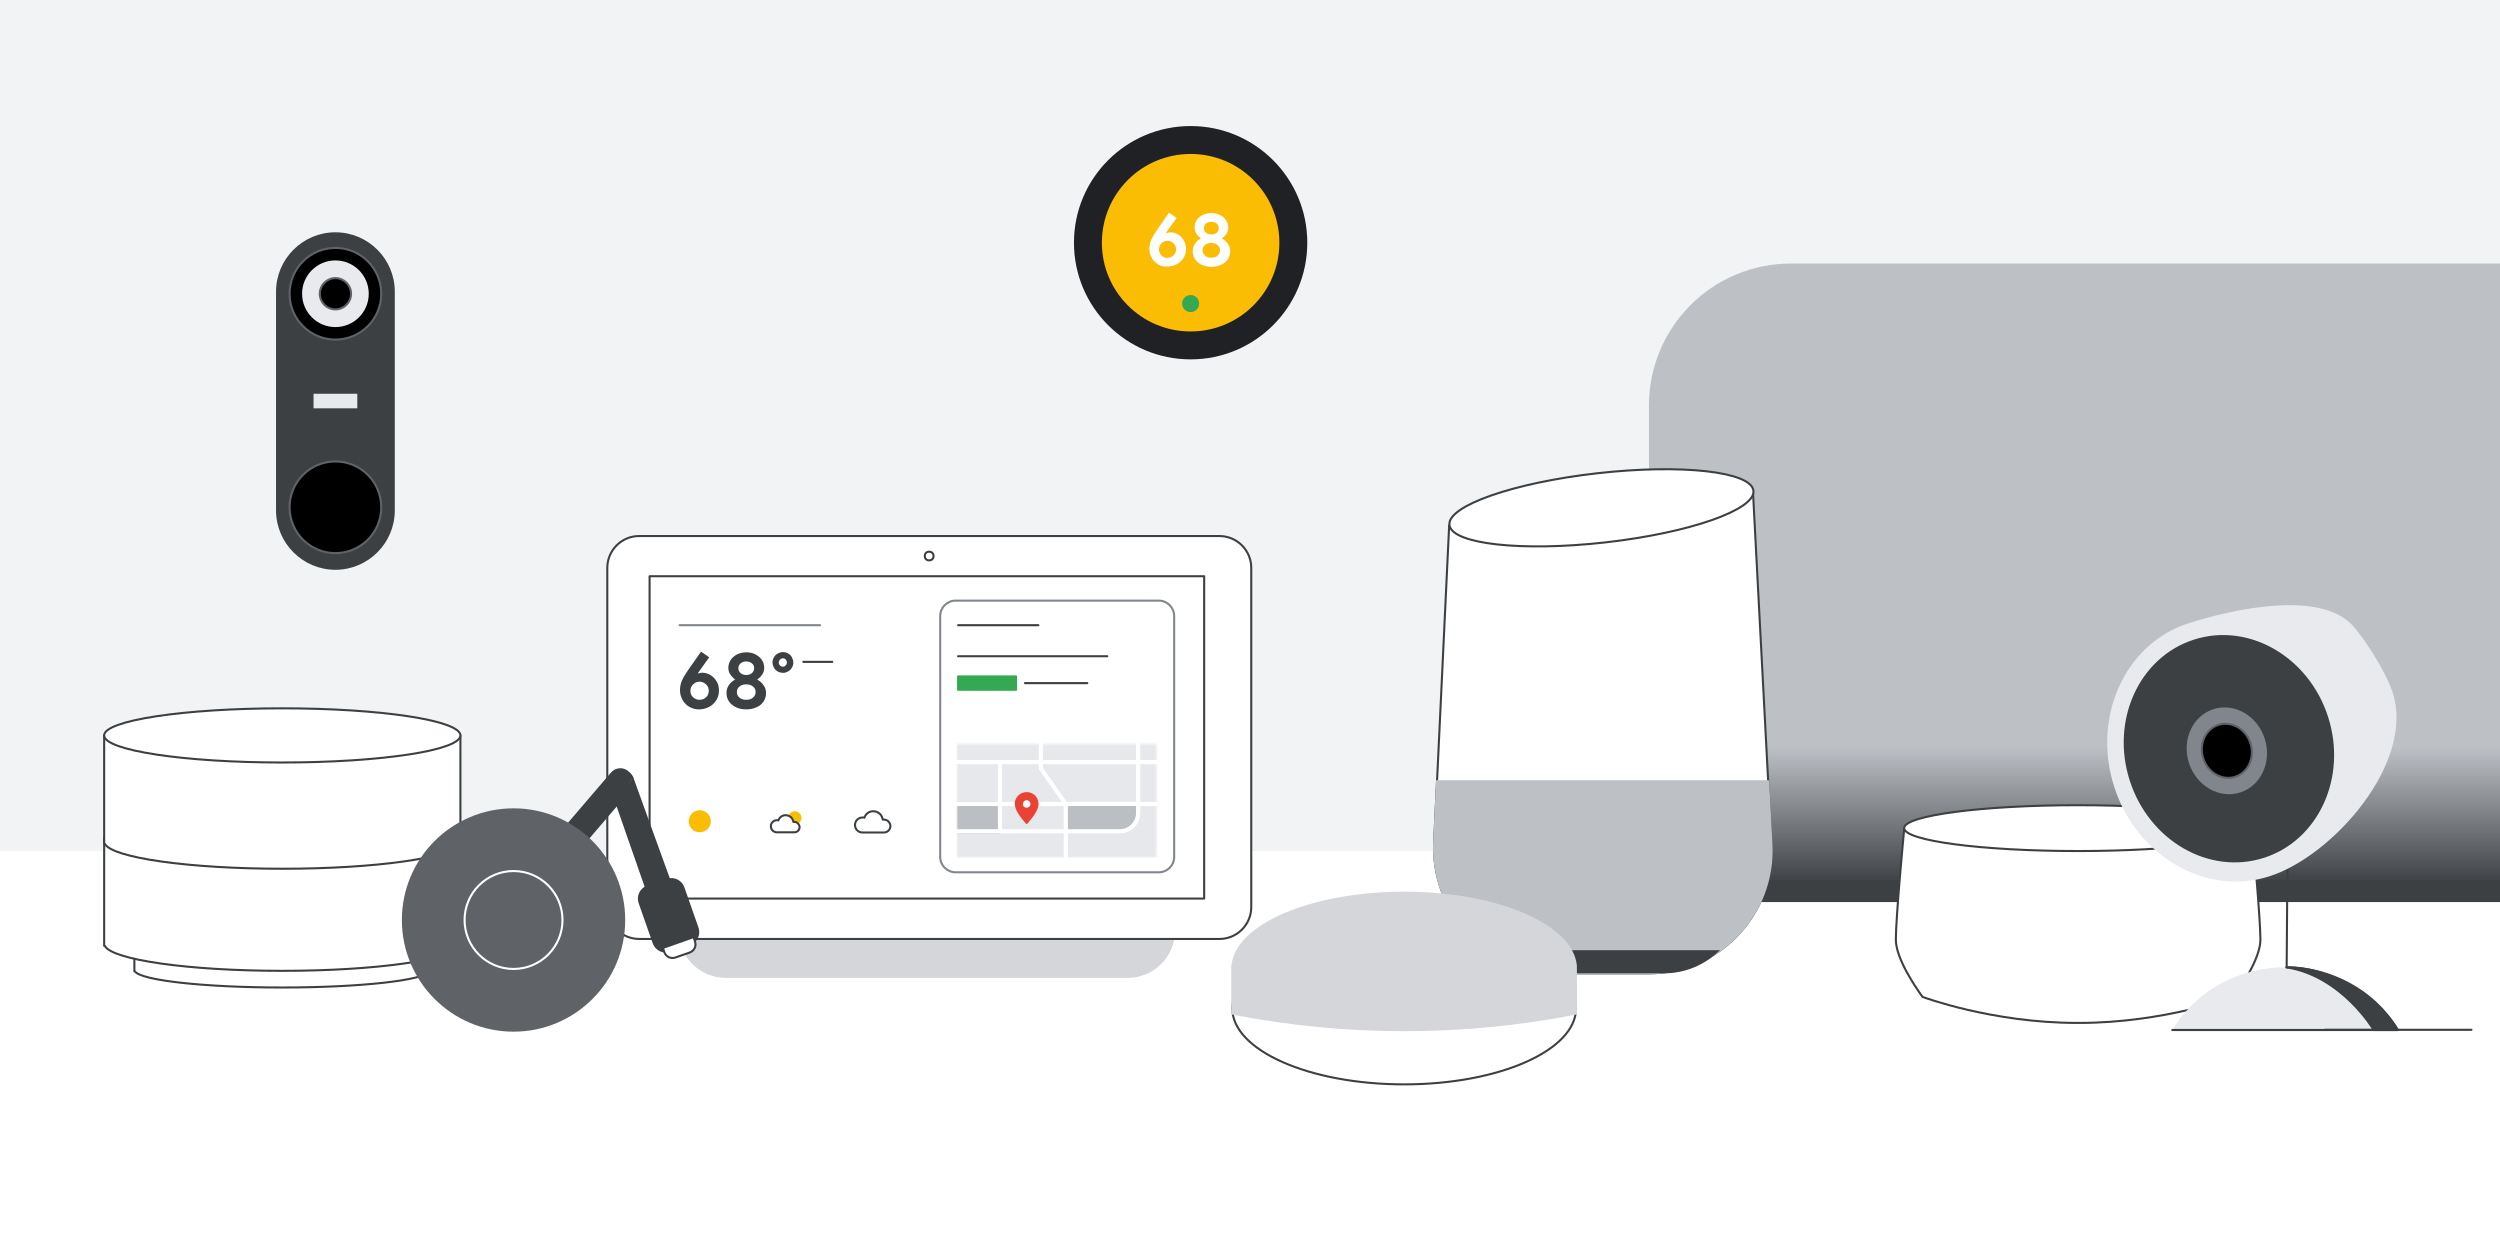<?xml version="1.0" encoding="utf-8"?>
<!-- Generator: Adobe Illustrator 24.0.0, SVG Export Plug-In . SVG Version: 6.00 Build 0)  -->
<svg version="1.1" id="Layer_1" xmlns="http://www.w3.org/2000/svg" xmlns:xlink="http://www.w3.org/1999/xlink" x="0px" y="0px"
	 viewBox="0 0 1200 600" style="enable-background:new 0 0 1200 600;" xml:space="preserve">
<style type="text/css">
	.st0{fill:#FFFFFF;}
	.st1{fill:#F1F3F4;}
	.st2{fill:#3D4043;stroke:#3D4043;stroke-linecap:round;stroke-linejoin:round;stroke-miterlimit:10;}
	.st3{fill:#BDC1C6;}
	.st4{fill:url(#SVGID_1_);}
	.st5{fill:#D2E3FC;}
	.st6{fill:#FBBC04;}
	.st7{clip-path:url(#SVGID_3_);}
	.st8{fill:#80868B;}
	.st9{clip-path:url(#SVGID_5_);}
	.st10{fill:#2A2C32;}
	.st11{clip-path:url(#SVGID_7_);}
	.st12{fill:#34A853;}
	.st13{fill:#E0E1E5;}
	.st14{fill:#4E85EB;}
	.st15{fill:#4285F4;}
	.st16{opacity:0.35;clip-path:url(#SVGID_7_);}
	.st17{clip-path:url(#SVGID_9_);fill:#FFFFFF;}
	.st18{clip-path:url(#SVGID_9_);fill:#FDFDFD;}
	.st19{clip-path:url(#SVGID_9_);fill:#FCFCFC;}
	.st20{clip-path:url(#SVGID_9_);fill:#FBFBFB;}
	.st21{clip-path:url(#SVGID_9_);fill:#FAFAFB;}
	.st22{clip-path:url(#SVGID_9_);fill:#F9F9FA;}
	.st23{clip-path:url(#SVGID_9_);fill:#F8F8F9;}
	.st24{clip-path:url(#SVGID_9_);fill:#F7F7F8;}
	.st25{clip-path:url(#SVGID_9_);fill:#F6F6F7;}
	.st26{clip-path:url(#SVGID_9_);fill:#F5F5F6;}
	.st27{clip-path:url(#SVGID_9_);fill:#F4F4F5;}
	.st28{clip-path:url(#SVGID_9_);fill:#F3F4F4;}
	.st29{clip-path:url(#SVGID_9_);fill:#F2F3F4;}
	.st30{clip-path:url(#SVGID_9_);fill:#F1F2F3;}
	.st31{clip-path:url(#SVGID_9_);fill:#F0F1F2;}
	.st32{clip-path:url(#SVGID_9_);fill:#EFF0F1;}
	.st33{clip-path:url(#SVGID_9_);fill:#EEEFF0;}
	.st34{clip-path:url(#SVGID_9_);fill:#EDEEEF;}
	.st35{clip-path:url(#SVGID_9_);fill:#ECEDEE;}
	.st36{clip-path:url(#SVGID_9_);fill:#EBECED;}
	.st37{clip-path:url(#SVGID_9_);fill:#EAEBED;}
	.st38{clip-path:url(#SVGID_9_);fill:#E9EAEC;}
	.st39{clip-path:url(#SVGID_9_);fill:#E8E9EB;}
	.st40{clip-path:url(#SVGID_9_);fill:#E7E8EA;}
	.st41{clip-path:url(#SVGID_9_);fill:#E6E7E9;}
	.st42{clip-path:url(#SVGID_9_);fill:#E5E6E8;}
	.st43{clip-path:url(#SVGID_9_);fill:#E4E5E7;}
	.st44{clip-path:url(#SVGID_9_);fill:#E3E4E6;}
	.st45{clip-path:url(#SVGID_9_);fill:#E2E3E6;}
	.st46{clip-path:url(#SVGID_9_);fill:#E1E2E5;}
	.st47{clip-path:url(#SVGID_9_);fill:#E0E1E4;}
	.st48{clip-path:url(#SVGID_9_);fill:#DFE1E3;}
	.st49{clip-path:url(#SVGID_9_);fill:#DEE0E2;}
	.st50{clip-path:url(#SVGID_9_);fill:#DDDFE1;}
	.st51{clip-path:url(#SVGID_9_);fill:#DCDEE0;}
	.st52{clip-path:url(#SVGID_9_);fill:#DBDDDF;}
	.st53{clip-path:url(#SVGID_9_);fill:#DADCDF;}
	.st54{clip-path:url(#SVGID_9_);fill:#D9DBDE;}
	.st55{clip-path:url(#SVGID_9_);fill:#D8DADD;}
	.st56{clip-path:url(#SVGID_9_);fill:#D7D9DC;}
	.st57{clip-path:url(#SVGID_9_);fill:#D6D8DB;}
	.st58{clip-path:url(#SVGID_9_);fill:#D5D7DA;}
	.st59{clip-path:url(#SVGID_9_);fill:#D4D6D9;}
	.st60{clip-path:url(#SVGID_9_);fill:#D3D5D8;}
	.st61{clip-path:url(#SVGID_9_);fill:#D2D4D8;}
	.st62{clip-path:url(#SVGID_9_);fill:#D1D3D7;}
	.st63{clip-path:url(#SVGID_9_);fill:#D0D2D6;}
	.st64{clip-path:url(#SVGID_9_);fill:#CFD1D5;}
	.st65{clip-path:url(#SVGID_9_);fill:#CED0D4;}
	.st66{clip-path:url(#SVGID_9_);fill:#CDCFD3;}
	.st67{clip-path:url(#SVGID_9_);fill:#CCCED2;}
	.st68{clip-path:url(#SVGID_9_);fill:#CBCDD1;}
	.st69{clip-path:url(#SVGID_9_);fill:#CACDD1;}
	.st70{clip-path:url(#SVGID_9_);fill:#C9CCD0;}
	.st71{clip-path:url(#SVGID_9_);fill:#C8CBCF;}
	.st72{clip-path:url(#SVGID_9_);fill:#C7CACE;}
	.st73{clip-path:url(#SVGID_9_);fill:#C6C9CD;}
	.st74{clip-path:url(#SVGID_9_);fill:#C5C8CC;}
	.st75{clip-path:url(#SVGID_9_);fill:#C4C7CB;}
	.st76{clip-path:url(#SVGID_9_);fill:#C3C6CA;}
	.st77{clip-path:url(#SVGID_9_);fill:#C2C5C9;}
	.st78{clip-path:url(#SVGID_9_);fill:#C1C4C8;}
	.st79{clip-path:url(#SVGID_9_);fill:#C0C3C7;}
	.st80{clip-path:url(#SVGID_9_);fill:#BFC2C6;}
	.st81{clip-path:url(#SVGID_9_);fill:#BEC1C5;}
	.st82{clip-path:url(#SVGID_9_);fill:#BDC0C4;}
	.st83{clip-path:url(#SVGID_9_);fill:#BCBFC3;}
	.st84{clip-path:url(#SVGID_9_);fill:#BBBEC2;}
	.st85{clip-path:url(#SVGID_9_);fill:#BABDC2;}
	.st86{clip-path:url(#SVGID_9_);fill:#B9BCC1;}
	.st87{clip-path:url(#SVGID_9_);fill:#B8BBC0;}
	.st88{clip-path:url(#SVGID_9_);fill:#B7BABF;}
	.st89{clip-path:url(#SVGID_9_);fill:#B6B9BE;}
	.st90{clip-path:url(#SVGID_9_);fill:#B5B9BD;}
	.st91{clip-path:url(#SVGID_9_);fill:#B4B8BC;}
	.st92{clip-path:url(#SVGID_9_);fill:#B3B7BB;}
	.st93{clip-path:url(#SVGID_9_);fill:#B2B6BB;}
	.st94{clip-path:url(#SVGID_9_);fill:#B1B5BA;}
	.st95{clip-path:url(#SVGID_9_);fill:#B0B4B9;}
	.st96{clip-path:url(#SVGID_9_);fill:#AFB3B8;}
	.st97{clip-path:url(#SVGID_9_);fill:#AEB2B7;}
	.st98{clip-path:url(#SVGID_9_);fill:#ADB1B6;}
	.st99{clip-path:url(#SVGID_9_);fill:#ACB0B5;}
	.st100{clip-path:url(#SVGID_9_);fill:#ABAFB4;}
	.st101{clip-path:url(#SVGID_9_);fill:#AAAEB4;}
	.st102{clip-path:url(#SVGID_9_);fill:#A9ADB3;}
	.st103{clip-path:url(#SVGID_9_);fill:#A8ACB2;}
	.st104{clip-path:url(#SVGID_9_);fill:#A7ABB1;}
	.st105{clip-path:url(#SVGID_9_);fill:#A6AAB0;}
	.st106{clip-path:url(#SVGID_9_);fill:#A5A9AF;}
	.st107{clip-path:url(#SVGID_9_);fill:#A4A8AE;}
	.st108{clip-path:url(#SVGID_9_);fill:#A3A7AD;}
	.st109{clip-path:url(#SVGID_9_);fill:#A2A6AD;}
	.st110{clip-path:url(#SVGID_9_);fill:#A1A6AC;}
	.st111{clip-path:url(#SVGID_9_);fill:#A0A5AB;}
	.st112{clip-path:url(#SVGID_9_);fill:#9FA4AA;}
	.st113{clip-path:url(#SVGID_9_);fill:#9EA3A9;}
	.st114{clip-path:url(#SVGID_9_);fill:#9DA2A8;}
	.st115{clip-path:url(#SVGID_9_);fill:#9CA1A7;}
	.st116{clip-path:url(#SVGID_9_);fill:#9BA0A6;}
	.st117{clip-path:url(#SVGID_9_);fill:#9A9FA6;}
	.st118{clip-path:url(#SVGID_9_);fill:#999EA5;}
	.st119{clip-path:url(#SVGID_9_);fill:#989DA4;}
	.st120{clip-path:url(#SVGID_9_);fill:#979CA3;}
	.st121{clip-path:url(#SVGID_11_);fill:#FFFFFF;}
	.st122{clip-path:url(#SVGID_11_);fill:#FDFDFD;}
	.st123{clip-path:url(#SVGID_11_);fill:#FCFCFC;}
	.st124{clip-path:url(#SVGID_11_);fill:#FBFBFB;}
	.st125{clip-path:url(#SVGID_11_);fill:#FAFAFB;}
	.st126{clip-path:url(#SVGID_11_);fill:#F9F9FA;}
	.st127{clip-path:url(#SVGID_11_);fill:#F8F8F9;}
	.st128{clip-path:url(#SVGID_11_);fill:#F7F7F8;}
	.st129{clip-path:url(#SVGID_11_);fill:#F6F6F7;}
	.st130{clip-path:url(#SVGID_11_);fill:#F5F5F6;}
	.st131{clip-path:url(#SVGID_11_);fill:#F4F4F5;}
	.st132{clip-path:url(#SVGID_11_);fill:#F3F4F4;}
	.st133{clip-path:url(#SVGID_11_);fill:#F2F3F4;}
	.st134{clip-path:url(#SVGID_11_);fill:#F1F2F3;}
	.st135{clip-path:url(#SVGID_11_);fill:#F0F1F2;}
	.st136{clip-path:url(#SVGID_11_);fill:#EFF0F1;}
	.st137{clip-path:url(#SVGID_11_);fill:#EEEFF0;}
	.st138{clip-path:url(#SVGID_11_);fill:#EDEEEF;}
	.st139{clip-path:url(#SVGID_11_);fill:#ECEDEE;}
	.st140{clip-path:url(#SVGID_11_);fill:#EBECED;}
	.st141{clip-path:url(#SVGID_11_);fill:#EAEBED;}
	.st142{clip-path:url(#SVGID_11_);fill:#E9EAEC;}
	.st143{clip-path:url(#SVGID_11_);fill:#E8E9EB;}
	.st144{clip-path:url(#SVGID_11_);fill:#E7E8EA;}
	.st145{clip-path:url(#SVGID_11_);fill:#E6E7E9;}
	.st146{clip-path:url(#SVGID_11_);fill:#E5E6E8;}
	.st147{clip-path:url(#SVGID_11_);fill:#E4E5E7;}
	.st148{clip-path:url(#SVGID_11_);fill:#E3E4E6;}
	.st149{clip-path:url(#SVGID_11_);fill:#E2E3E6;}
	.st150{clip-path:url(#SVGID_11_);fill:#E1E2E5;}
	.st151{clip-path:url(#SVGID_11_);fill:#E0E1E4;}
	.st152{clip-path:url(#SVGID_11_);fill:#DFE1E3;}
	.st153{clip-path:url(#SVGID_11_);fill:#DEE0E2;}
	.st154{clip-path:url(#SVGID_11_);fill:#DDDFE1;}
	.st155{clip-path:url(#SVGID_11_);fill:#DCDEE0;}
	.st156{clip-path:url(#SVGID_11_);fill:#DBDDDF;}
	.st157{clip-path:url(#SVGID_11_);fill:#DADCDF;}
	.st158{clip-path:url(#SVGID_11_);fill:#D9DBDE;}
	.st159{clip-path:url(#SVGID_11_);fill:#D8DADD;}
	.st160{clip-path:url(#SVGID_11_);fill:#D7D9DC;}
	.st161{clip-path:url(#SVGID_11_);fill:#D6D8DB;}
	.st162{clip-path:url(#SVGID_11_);fill:#D5D7DA;}
	.st163{clip-path:url(#SVGID_11_);fill:#D4D6D9;}
	.st164{clip-path:url(#SVGID_11_);fill:#D3D5D8;}
	.st165{clip-path:url(#SVGID_11_);fill:#D2D4D8;}
	.st166{clip-path:url(#SVGID_11_);fill:#D1D3D7;}
	.st167{clip-path:url(#SVGID_11_);fill:#D0D2D6;}
	.st168{clip-path:url(#SVGID_11_);fill:#CFD1D5;}
	.st169{clip-path:url(#SVGID_11_);fill:#CED0D4;}
	.st170{clip-path:url(#SVGID_11_);fill:#CDCFD3;}
	.st171{clip-path:url(#SVGID_11_);fill:#CCCED2;}
	.st172{clip-path:url(#SVGID_11_);fill:#CBCDD1;}
	.st173{clip-path:url(#SVGID_11_);fill:#CACDD1;}
	.st174{clip-path:url(#SVGID_11_);fill:#C9CCD0;}
	.st175{clip-path:url(#SVGID_11_);fill:#C8CBCF;}
	.st176{clip-path:url(#SVGID_11_);fill:#C7CACE;}
	.st177{clip-path:url(#SVGID_11_);fill:#C6C9CD;}
	.st178{clip-path:url(#SVGID_11_);fill:#C5C8CC;}
	.st179{clip-path:url(#SVGID_11_);fill:#C4C7CB;}
	.st180{clip-path:url(#SVGID_11_);fill:#C3C6CA;}
	.st181{clip-path:url(#SVGID_11_);fill:#C2C5C9;}
	.st182{clip-path:url(#SVGID_11_);fill:#C1C4C8;}
	.st183{clip-path:url(#SVGID_11_);fill:#C0C3C7;}
	.st184{clip-path:url(#SVGID_11_);fill:#BFC2C6;}
	.st185{clip-path:url(#SVGID_11_);fill:#BEC1C5;}
	.st186{clip-path:url(#SVGID_11_);fill:#BDC0C4;}
	.st187{clip-path:url(#SVGID_11_);fill:#BCBFC3;}
	.st188{clip-path:url(#SVGID_11_);fill:#BBBEC2;}
	.st189{clip-path:url(#SVGID_11_);fill:#BABDC2;}
	.st190{clip-path:url(#SVGID_11_);fill:#B9BCC1;}
	.st191{clip-path:url(#SVGID_11_);fill:#B8BBC0;}
	.st192{clip-path:url(#SVGID_11_);fill:#B7BABF;}
	.st193{clip-path:url(#SVGID_11_);fill:#B6B9BE;}
	.st194{clip-path:url(#SVGID_11_);fill:#B5B9BD;}
	.st195{clip-path:url(#SVGID_11_);fill:#B4B8BC;}
	.st196{clip-path:url(#SVGID_11_);fill:#B3B7BB;}
	.st197{clip-path:url(#SVGID_11_);fill:#B2B6BB;}
	.st198{clip-path:url(#SVGID_11_);fill:#B1B5BA;}
	.st199{clip-path:url(#SVGID_11_);fill:#B0B4B9;}
	.st200{clip-path:url(#SVGID_11_);fill:#AFB3B8;}
	.st201{clip-path:url(#SVGID_11_);fill:#AEB2B7;}
	.st202{clip-path:url(#SVGID_11_);fill:#ADB1B6;}
	.st203{clip-path:url(#SVGID_11_);fill:#ACB0B5;}
	.st204{clip-path:url(#SVGID_11_);fill:#ABAFB4;}
	.st205{clip-path:url(#SVGID_11_);fill:#AAAEB4;}
	.st206{clip-path:url(#SVGID_11_);fill:#A9ADB3;}
	.st207{clip-path:url(#SVGID_11_);fill:#A8ACB2;}
	.st208{clip-path:url(#SVGID_11_);fill:#A7ABB1;}
	.st209{clip-path:url(#SVGID_11_);fill:#A6AAB0;}
	.st210{clip-path:url(#SVGID_11_);fill:#A5A9AF;}
	.st211{clip-path:url(#SVGID_11_);fill:#A4A8AE;}
	.st212{clip-path:url(#SVGID_11_);fill:#A3A7AD;}
	.st213{clip-path:url(#SVGID_11_);fill:#A2A6AD;}
	.st214{clip-path:url(#SVGID_11_);fill:#A1A6AC;}
	.st215{clip-path:url(#SVGID_11_);fill:#A0A5AB;}
	.st216{clip-path:url(#SVGID_11_);fill:#9FA4AA;}
	.st217{clip-path:url(#SVGID_11_);fill:#9EA3A9;}
	.st218{clip-path:url(#SVGID_11_);fill:#9DA2A8;}
	.st219{clip-path:url(#SVGID_11_);fill:#9CA1A7;}
	.st220{clip-path:url(#SVGID_11_);fill:#9BA0A6;}
	.st221{clip-path:url(#SVGID_11_);fill:#9A9FA6;}
	.st222{clip-path:url(#SVGID_11_);fill:#999EA5;}
	.st223{clip-path:url(#SVGID_11_);fill:#989DA4;}
	.st224{clip-path:url(#SVGID_11_);fill:#979CA3;}
	.st225{fill:#FFFFFF;stroke:#3C4043;stroke-linecap:round;stroke-linejoin:round;stroke-miterlimit:10;}
	.st226{fill:#EA4335;}
	.st227{fill:#FFFFFF;stroke:#FFFFFF;stroke-linecap:round;stroke-linejoin:round;}
	.st228{fill:#E8EAED;}
	.st229{fill:none;stroke:#BBBFC4;stroke-linecap:round;stroke-linejoin:round;}
	.st230{fill:#FFFFFF;stroke:#BBBFC4;stroke-linecap:round;stroke-linejoin:round;}
	.st231{fill:#3C4043;}
	.st232{fill:#5F6368;}
	.st233{fill:#E8EAED;stroke:#BBBFC4;stroke-linecap:round;stroke-linejoin:round;}
	.st234{fill:#B3B3B3;stroke:#BBBFC4;stroke-linecap:round;stroke-linejoin:round;}
	.st235{clip-path:url(#SVGID_13_);fill:#B3B3B3;stroke:#BBBFC4;stroke-linecap:round;stroke-linejoin:round;}
	.st236{clip-path:url(#SVGID_13_);fill:#666666;}
	.st237{clip-path:url(#SVGID_13_);fill:#D2E3FC;}
	.st238{clip-path:url(#SVGID_13_);}
	.st239{clip-path:url(#SVGID_15_);fill:#FFFFFF;}
	.st240{fill:#FFFFFF;stroke:#3C4043;stroke-linecap:round;stroke-linejoin:round;}
	.st241{fill-rule:evenodd;clip-rule:evenodd;fill:#4E85EB;}
	.st242{fill-rule:evenodd;clip-rule:evenodd;fill:#58A35C;}
	.st243{fill-rule:evenodd;clip-rule:evenodd;fill:#F1BB41;}
	.st244{fill-rule:evenodd;clip-rule:evenodd;fill:#D75040;}
	.st245{fill:none;stroke:#3D4043;stroke-linecap:round;stroke-linejoin:round;}
	.st246{fill:#FFFFFF;stroke:#3D4043;stroke-linecap:round;stroke-linejoin:round;}
	.st247{fill:#FFFFFF;stroke:#3D4043;stroke-linecap:round;stroke-linejoin:round;stroke-miterlimit:10;}
	.st248{fill:none;stroke:#3D4043;stroke-linecap:round;stroke-linejoin:round;stroke-miterlimit:10;}
	.st249{fill:#3C4043;stroke:#3C4043;stroke-linecap:round;stroke-linejoin:round;stroke-miterlimit:10;}
	.st250{fill:none;stroke:#FFFFFF;stroke-miterlimit:10;}
	.st251{fill:#FAD2CF;}
	.st252{fill:#DADCE0;}
	.st253{fill:#9AA0A6;}
	.st254{fill:#202124;}
	.st255{fill:#AECBFA;}
	.st256{fill:#669DF6;}
	.st257{fill:#1967D2;}
	.st258{fill:#185ABC;}
	.st259{fill:#174EA6;}
	.st260{fill:#F6AEA9;}
	.st261{fill:#EE675C;}
	.st262{fill:#C5221F;}
	.st263{fill:#B31412;}
	.st264{fill:#A50E0E;}
	.st265{fill:#F8BB16;}
	.st266{fill:#FEEFC3;}
	.st267{fill:#FDE293;}
	.st268{fill:#FBC731;}
	.st269{fill:#F29900;}
	.st270{fill:#EA8600;}
	.st271{fill:#E37400;}
	.st272{fill:#33A852;}
	.st273{fill:#CEEAD6;}
	.st274{fill:#A8DAB5;}
	.st275{fill:#5BB974;}
	.st276{fill:#188038;}
	.st277{fill:#137333;}
	.st278{fill:#0D652D;}
	.st279{stroke:#5F6368;stroke-miterlimit:10;}
	.st280{fill:#8AB4F8;}
	.st281{fill:#F28B82;}
	.st282{fill:#FDD663;}
	.st283{fill:#81C995;}
	.st284{fill:#BDC1C6;stroke:#BDC1C6;stroke-linecap:round;stroke-linejoin:round;stroke-miterlimit:10;}
	.st285{fill:#D5D6DA;stroke:#D5D6DA;stroke-linecap:round;stroke-linejoin:round;stroke-miterlimit:10;}
	.st286{fill:#FFFFFF;stroke:#80868B;stroke-miterlimit:10;}
	.st287{fill:#E6E8EB;filter:url(#Adobe_OpacityMaskFilter);}
	.st288{mask:url(#mask17_1_);}
	.st289{fill:#E6E8EB;}
	.st290{fill:#BBBFC4;}
	.st291{fill:none;stroke:#FFFFFF;stroke-width:2;}
	.st292{fill:#EA4335;stroke:#EA4335;stroke-linecap:round;stroke-linejoin:round;}
	.st293{fill:#34A853;stroke:#34A853;stroke-linecap:round;stroke-linejoin:round;}
	.st294{fill:none;stroke:#80868B;stroke-linecap:round;stroke-linejoin:round;stroke-miterlimit:10;}
</style>
<rect x="-5.5" y="-11.5" class="st0" width="1211" height="616"/>
<rect x="-5.5" y="-10.5" class="st1" width="1211" height="419"/>
<g>
	<rect x="824.5" y="421.5" class="st2" width="404" height="11"/>
	<path class="st3" d="M1228.5,126.5H859.6c-37.6,0-68.1,30.5-68.1,68.1v227.9h437V126.5z"/>
	<linearGradient id="SVGID_1_" gradientUnits="userSpaceOnUse" x1="1026.5" y1="358.533" x2="1026.5" y2="424.418">
		<stop  offset="0" style="stop-color:#3D4043;stop-opacity:0"/>
		<stop  offset="1" style="stop-color:#3D4043"/>
	</linearGradient>
	<rect x="824.5" y="338" class="st4" width="404" height="87.5"/>
</g>
<g>
	<circle class="st254" cx="571.5" cy="116.5" r="56"/>
	<circle class="st6" cx="571.5" cy="116.5" r="42.6"/>
	<circle class="st12" cx="571.5" cy="145.7" r="4.1"/>
	<g>
		<path class="st0" d="M555.9,126.9c-1.3-0.8-2.4-1.8-3.1-3.2c-0.7-1.3-1.1-2.7-1.1-4.3c0-1.5,0.3-3,0.9-4.3
			c0.6-1.3,1.5-2.8,2.6-4.5l5.9-8.5l3.7,2.5l-5.1,7.1l0.2,0.2c0.6-0.2,1.2-0.4,1.9-0.4c1.2,0,2.4,0.3,3.6,1c1.1,0.7,2.1,1.6,2.8,2.9
			c0.7,1.2,1.1,2.6,1.1,4.1c0,1.6-0.4,3-1.2,4.3c-0.8,1.3-1.9,2.3-3.2,3s-2.8,1.1-4.3,1.1C558.8,128.1,557.3,127.7,555.9,126.9z
			 M563.3,122.6c0.8-0.8,1.2-1.7,1.2-2.9s-0.4-2.2-1.2-2.9c-0.8-0.8-1.8-1.2-2.9-1.2c-1.1,0-2.1,0.4-2.9,1.2
			c-0.8,0.8-1.2,1.8-1.2,2.9s0.4,2.1,1.2,2.9c0.8,0.8,1.8,1.2,2.9,1.2C561.5,123.7,562.5,123.4,563.3,122.6z"/>
		<path class="st0" d="M576.8,127.1c-1.4-0.6-2.4-1.5-3.2-2.7s-1.1-2.4-1.1-3.8c0-1.3,0.4-2.5,1.1-3.6s1.6-1.9,2.7-2.4v-0.3
			c-0.8-0.6-1.5-1.3-2.1-2.2c-0.6-0.9-0.8-1.9-0.8-2.9c0-1.3,0.3-2.5,1-3.5c0.7-1.1,1.7-1.9,2.9-2.5c1.2-0.6,2.6-0.9,4.2-0.9
			c1.5,0,2.9,0.3,4.1,0.9s2.2,1.4,2.9,2.5c0.7,1.1,1.1,2.2,1.1,3.5c0,1.1-0.3,2.1-0.8,2.9c-0.6,0.9-1.3,1.6-2.1,2.2v0.3
			c1.1,0.6,2,1.4,2.7,2.4c0.7,1,1.1,2.2,1.1,3.6c0,1.4-0.4,2.7-1.1,3.8s-1.8,2-3.2,2.7c-1.4,0.6-2.9,1-4.6,1
			S578.2,127.7,576.8,127.1z M584.4,122.7c0.8-0.6,1.2-1.5,1.2-2.6c0-1-0.4-1.8-1.2-2.5s-1.8-1-3-1c-1.2,0-2.2,0.3-3,1
			c-0.8,0.6-1.2,1.5-1.2,2.5c0,1.1,0.4,1.9,1.2,2.6s1.8,1,3,1S583.7,123.4,584.4,122.7z M584,111.7c0.7-0.6,1-1.3,1-2.2
			s-0.3-1.6-1-2.2c-0.7-0.6-1.5-0.8-2.5-0.8c-1,0-1.9,0.3-2.6,0.8c-0.7,0.6-1,1.3-1,2.2s0.3,1.7,1,2.2c0.7,0.6,1.5,0.8,2.6,0.8
			C582.4,112.6,583.3,112.3,584,111.7z"/>
	</g>
</g>
<g>
	<path class="st231" d="M161,273.5L161,273.5c-15.7,0-28.5-12.8-28.5-28.5V140c0-15.7,12.8-28.5,28.5-28.5h0
		c15.7,0,28.5,12.8,28.5,28.5v105C189.5,260.7,176.7,273.5,161,273.5z"/>
	<circle class="st279" cx="161" cy="243.5" r="22"/>
	<circle class="st279" cx="161" cy="141" r="22"/>
	<circle class="st228" cx="161" cy="141" r="16"/>
	<circle class="st279" cx="161" cy="141" r="7.5"/>
	<rect x="150.5" y="189" class="st228" width="21" height="7"/>
</g>
<g>
	<path class="st225" d="M841.4,235.6l-145.8,16.6L688.4,404c-1.6,34.4,25.8,63.2,60.3,63.2h42.6c33.8,0,60.7-28.3,59-62L841.4,235.6
		z"/>
	<path class="st284" d="M689.8,374.9l-1.4,29.1c-1.6,34.4,25.8,63.2,60.3,63.2h42.6c33.8,0,60.7-28.3,59-62l-1.6-30.2H689.8z"/>
	<path class="st231" d="M825.7,456.1H714l0,0c7.1,7.1,16.7,11.1,26.7,11.1h58c9,0,17.8-3.2,24.6-9.1L825.7,456.1z"/>
	
		<ellipse transform="matrix(0.994 -0.112 0.112 0.994 -22.43 87.278)" class="st225" cx="768.4" cy="244" rx="73.4" ry="16.7"/>
</g>
<g>
	<path class="st225" d="M1085,451c0-11-4-53-4-53h-1H915h-1c0,0-4,42-4,53c0,9.1,9.5,22.9,12.8,27.5c0,0,33.3,12.5,74.2,12.5
		c0.2,0,0.3,0,0.5,0c0.2,0,0.3,0,0.5,0c40.9,0,74.2-12.5,74.2-12.5C1075.5,473.9,1085,460.1,1085,451z"/>
	<ellipse class="st225" cx="997.5" cy="397.5" rx="83.5" ry="11"/>
</g>
<g>
	<path class="st228" d="M1042.7,494.4H1151c-12.1-20.1-33.1-30.1-54.1-30.1C1075.8,464.3,1054.8,474.4,1042.7,494.4z"/>
	<path class="st248" d="M1042.7,494.4H1151c-11.8-19.6-32.8-29.7-53.4-30.1"/>
	<path class="st2" d="M1139.4,494.4c0,0-15.2-25.9-41.9-30.1c23.4,0,44.6,15.5,53.4,30.1H1139.4z"/>
	<path class="st245" d="M1116,494.3h70.3"/>
	<path class="st248" d="M1097.6,464.3l0.4-55.3"/>
	<path class="st228" d="M1148.5,332.5c10.8,33.5-28.6,78.3-59.1,88.1c-30.4,9.8-63.9-9.5-74.6-43s5.2-68.6,35.6-78.4
		c21.9-7,63.6-16.1,79.1,1.3C1135.6,307.4,1145.5,323,1148.5,332.5z"/>
	
		<ellipse transform="matrix(0.952 -0.306 0.306 0.952 -58.793 344.154)" class="st2" cx="1069.9" cy="359.9" rx="49.5" ry="54.5"/>
	
		<ellipse transform="matrix(0.952 -0.306 0.306 0.952 -59.147 343.896)" class="st8" cx="1068.9" cy="360.9" rx="19.1" ry="21"/>
	
		<ellipse transform="matrix(0.952 -0.306 0.306 0.952 -59.147 343.896)" class="st279" cx="1068.9" cy="360.9" rx="11.9" ry="13.1"/>
</g>
<g>
	<path class="st225" d="M64.5,432.5v33.7h0.2c2.8,4.4,33.4,7.8,70.8,7.8s68-3.4,70.8-7.8h0.2v-33.7H64.5z"/>
	<path class="st225" d="M50,402v52h0.3c3.4,6.7,40.2,12,85.2,12s81.9-5.3,85.2-12h0.3v-52H50z"/>
	<path class="st225" d="M50,353v52h0.3c3.4,6.7,40.2,12,85.2,12s81.9-5.3,85.2-12h0.3v-52H50z"/>
	<ellipse class="st225" cx="135.5" cy="353" rx="85.5" ry="13"/>
</g>
<g>
	<path class="st285" d="M563.6,426.2H326.2v20.5c0,12.3,10,22.2,22.2,22.2h192.9c12.3,0,22.2-10,22.2-22.2V426.2z"/>
	<g>
		<path class="st225" d="M291.5,435.4V272.6c0-8.4,6.8-15.3,15.3-15.3h278.5c8.4,0,15.3,6.8,15.3,15.3v162.8
			c0,8.4-6.8,15.3-15.3,15.3H306.8C298.4,450.7,291.5,443.8,291.5,435.4z"/>
		<g>
			<rect x="311.8" y="276.6" class="st225" width="266.2" height="154.7"/>
			<circle class="st225" cx="446" cy="266.9" r="2.1"/>
		</g>
	</g>
	<path class="st286" d="M556.2,418.7h-97.5c-4.1,0-7.4-3.3-7.4-7.4V295.7c0-4.1,3.3-7.4,7.4-7.4h97.5c4.1,0,7.4,3.3,7.4,7.4v115.7
		C563.6,415.4,560.3,418.7,556.2,418.7z"/>
	<defs>
		<filter id="Adobe_OpacityMaskFilter" filterUnits="userSpaceOnUse" x="428.4" y="344.6" width="158.2" height="103.9">
			<feColorMatrix  type="matrix" values="1 0 0 0 0  0 1 0 0 0  0 0 1 0 0  0 0 0 1 0"/>
		</filter>
	</defs>
	<mask maskUnits="userSpaceOnUse" x="428.4" y="344.6" width="158.2" height="103.9" id="mask17_1_">
		<rect x="459.4" y="357.1" class="st287" width="95.7" height="54.4"/>
	</mask>
	<g class="st288">
		<path class="st289" d="M428.4,344.6h108.2h50v103.9H428.4V344.6z"/>
		<rect x="457.7" y="384.9" class="st290" width="22.3" height="15.2"/>
		<path class="st290" d="M511.6,385.4h34.3v3.2c0,5.7-4.6,10.4-10.4,10.4h-23.9V385.4z"/>
		<path class="st291" d="M448.8,385.9h128.1"/>
		<line class="st291" x1="448.5" y1="365.8" x2="573.4" y2="365.8"/>
		<path class="st291" d="M444.1,399h93.5c4.8,0,8.7-3.9,8.7-8.7v-43"/>
		<path class="st291" d="M480,399v-33.2"/>
		<path class="st291" d="M511.6,430v-44l-12-17.2v-22.5"/>
		<path class="st292" d="M492.8,380.7c2.9,0,5.2,2.3,5.2,5.2c0,2.9-3,6.5-5.2,9.1c-2.2-2.6-5.2-6.2-5.2-9.1
			C487.5,383.1,489.9,380.7,492.8,380.7z"/>
		<path class="st0" d="M492.8,387.7c1,0,1.8-0.8,1.8-1.8c0-1-0.8-1.8-1.8-1.8c-1,0-1.8,0.8-1.8,1.8
			C490.9,386.9,491.7,387.7,492.8,387.7z"/>
	</g>
	<rect x="459.9" y="324.7" class="st293" width="27.8" height="6.4"/>
	<line class="st245" x1="459.9" y1="300.1" x2="498.4" y2="300.1"/>
	<line class="st294" x1="326.2" y1="300.1" x2="393.6" y2="300.1"/>
	<line class="st245" x1="492" y1="327.9" x2="521.9" y2="327.9"/>
	<line class="st245" x1="459.9" y1="315" x2="531.5" y2="315"/>
	<g>
		<path class="st231" d="M330.9,339.3c-1.4-0.8-2.6-2-3.3-3.4c-0.8-1.4-1.2-2.9-1.2-4.6c0-1.6,0.3-3.2,0.9-4.6
			c0.6-1.4,1.6-3,2.8-4.8l6.4-9.1l3.9,2.7l-5.4,7.6l0.2,0.2c0.6-0.3,1.3-0.4,2-0.4c1.3,0,2.6,0.4,3.8,1.1c1.2,0.7,2.2,1.8,3,3.1
			s1.1,2.8,1.1,4.4c0,1.7-0.4,3.2-1.3,4.6c-0.9,1.4-2,2.5-3.4,3.2s-2.9,1.2-4.6,1.2C334,340.6,332.4,340.1,330.9,339.3z
			 M338.9,334.7c0.9-0.8,1.3-1.9,1.3-3.1c0-1.3-0.4-2.3-1.3-3.1s-1.9-1.3-3.1-1.3c-1.2,0-2.2,0.4-3.1,1.3s-1.3,1.9-1.3,3.1
			c0,1.3,0.4,2.3,1.3,3.1s1.9,1.2,3.1,1.2C337,335.9,338,335.5,338.9,334.7z"/>
		<path class="st231" d="M353.3,339.5c-1.4-0.7-2.6-1.6-3.4-2.8c-0.8-1.2-1.2-2.6-1.2-4c0-1.4,0.4-2.7,1.1-3.8
			c0.8-1.1,1.7-2,2.9-2.6v-0.3c-0.9-0.6-1.6-1.4-2.2-2.3s-0.9-2-0.9-3.1c0-1.4,0.4-2.6,1.1-3.8c0.7-1.1,1.8-2,3.1-2.7
			c1.3-0.6,2.8-1,4.4-1c1.6,0,3.1,0.3,4.4,1s2.3,1.5,3.1,2.7c0.8,1.1,1.1,2.4,1.1,3.8c0,1.2-0.3,2.2-0.9,3.1
			c-0.6,0.9-1.3,1.7-2.3,2.3v0.3c1.2,0.6,2.1,1.5,2.9,2.6c0.8,1.1,1.2,2.4,1.2,3.8c0,1.5-0.4,2.8-1.2,4c-0.8,1.2-1.9,2.2-3.4,2.8
			c-1.5,0.7-3.1,1-4.9,1S354.7,340.2,353.3,339.5z M361.4,334.9c0.8-0.7,1.3-1.6,1.3-2.7c0-1.1-0.4-2-1.3-2.7s-1.9-1-3.2-1
			s-2.4,0.3-3.2,1c-0.9,0.7-1.3,1.6-1.3,2.7c0,1.1,0.4,2,1.3,2.7c0.8,0.7,1.9,1,3.2,1S360.6,335.6,361.4,334.9z M360.9,323.1
			c0.7-0.6,1.1-1.4,1.1-2.4s-0.4-1.8-1.1-2.3c-0.7-0.6-1.6-0.9-2.7-0.9c-1.1,0-2,0.3-2.7,0.9c-0.7,0.6-1.1,1.4-1.1,2.3
			s0.4,1.8,1.1,2.4c0.7,0.6,1.6,0.9,2.7,0.9C359.3,324,360.2,323.7,360.9,323.1z"/>
		<path class="st231" d="M373.3,322.3c-0.8-0.4-1.4-1.1-1.8-1.8c-0.4-0.8-0.7-1.6-0.7-2.5s0.2-1.7,0.7-2.5c0.4-0.8,1.1-1.4,1.8-1.8
			c0.8-0.4,1.6-0.7,2.5-0.7c0.9,0,1.7,0.2,2.5,0.7c0.8,0.4,1.4,1,1.8,1.8c0.4,0.8,0.7,1.6,0.7,2.5s-0.2,1.7-0.7,2.5
			c-0.4,0.8-1.1,1.4-1.8,1.8c-0.8,0.4-1.6,0.7-2.5,0.7C374.9,322.9,374,322.7,373.3,322.3z M377.1,319.4c0.4-0.4,0.6-0.9,0.6-1.4
			c0-0.6-0.2-1-0.5-1.4c-0.4-0.4-0.8-0.6-1.4-0.6s-1,0.2-1.4,0.6c-0.4,0.4-0.6,0.9-0.6,1.4c0,0.5,0.2,1,0.6,1.4
			c0.4,0.4,0.8,0.6,1.4,0.6C376.3,320,376.8,319.8,377.1,319.4z"/>
	</g>
	<line class="st245" x1="385.6" y1="317.7" x2="399.5" y2="317.7"/>
	<circle class="st6" cx="335.9" cy="394.2" r="5.3"/>
	<g>
		<circle class="st6" cx="381.5" cy="392.6" r="3.2"/>
		<path class="st225" d="M381.2,394.5c-0.1,0-0.3,0-0.4,0c-0.2-1.8-1.8-3.2-3.7-3.2c0,0,0,0-0.1,0c-1.6,0-2.9,1.1-3.4,2.5
			c-0.2-0.1-0.5-0.1-0.7-0.1c-1.6,0-2.9,1.3-2.9,2.9c0,1.6,1.3,2.9,2.9,2.9h4.2h4.2c1.4,0,2.5-1.1,2.5-2.5
			C383.7,395.6,382.6,394.5,381.2,394.5z"/>
	</g>
	<path class="st225" d="M424.2,393.4c-0.2,0-0.4,0-0.5,0c-0.3-2.3-2.2-4-4.5-4c0,0-0.1,0-0.1,0c-2,0-3.6,1.3-4.2,3.1
		c-0.3-0.1-0.6-0.1-0.9-0.1c-2,0-3.6,1.6-3.6,3.6c0,2,1.6,3.6,3.6,3.6h5.2h5.1c1.7,0,3.1-1.4,3.1-3.1
		C427.3,394.7,425.9,393.4,424.2,393.4z"/>
</g>
<g>
	<path class="st249" d="M303.5,373.3l18.2,50.3c1,2.8-0.5,5.8-3.3,6.8l-1,0.4c-2.8,1-5.8-0.5-6.8-3.3l-14.4-41.3"/>
	<path class="st249" d="M298.9,383l-29.7,34.7c-1.9,2.2-5.3,2.5-7.5,0.6l-0.8-0.7c-2.2-1.9-2.5-5.3-0.6-7.5l33.4-39
		c1.9-2.2,5.3-2.5,7.5-0.6l0.8,0.7c0.7,0.6,1.2,1.3,1.5,2.1"/>
	<g>
		<path class="st249" d="M331.1,453.1l-9.6,3.3c-3.1,1.1-6.6-0.6-7.7-3.7l-6.8-19.4c-1.1-3.1,0.6-6.6,3.7-7.7l9.6-3.3
			c3.1-1.1,6.6,0.6,7.7,3.7l6.8,19.4C335.9,448.6,334.3,452,331.1,453.1z"/>
		<path class="st225" d="M331.1,457.2l-6.9,2.4c-2.2,0.8-4.5-0.4-5.3-2.5l-0.7-2.1l14.7-5.2l0.7,2.1
			C334.4,454.1,333.2,456.4,331.1,457.2z"/>
	</g>
	<g>
		<circle class="st232" cx="246.5" cy="441.6" r="53.6"/>
	</g>
	<g>
		<circle class="st250" cx="246.5" cy="441.6" r="23.5"/>
	</g>
</g>
<g>
	<ellipse class="st225" cx="674" cy="484" rx="82.5" ry="36.5"/>
	<path class="st285" d="M756.4,463.5c-1.8-19.5-38-35-82.4-35s-80.6,15.5-82.4,35h-0.1v23l1,0.2c54.2,10.4,109.9,10.4,164-0.2h0
		L756.4,463.5L756.4,463.5z"/>
</g>
</svg>
